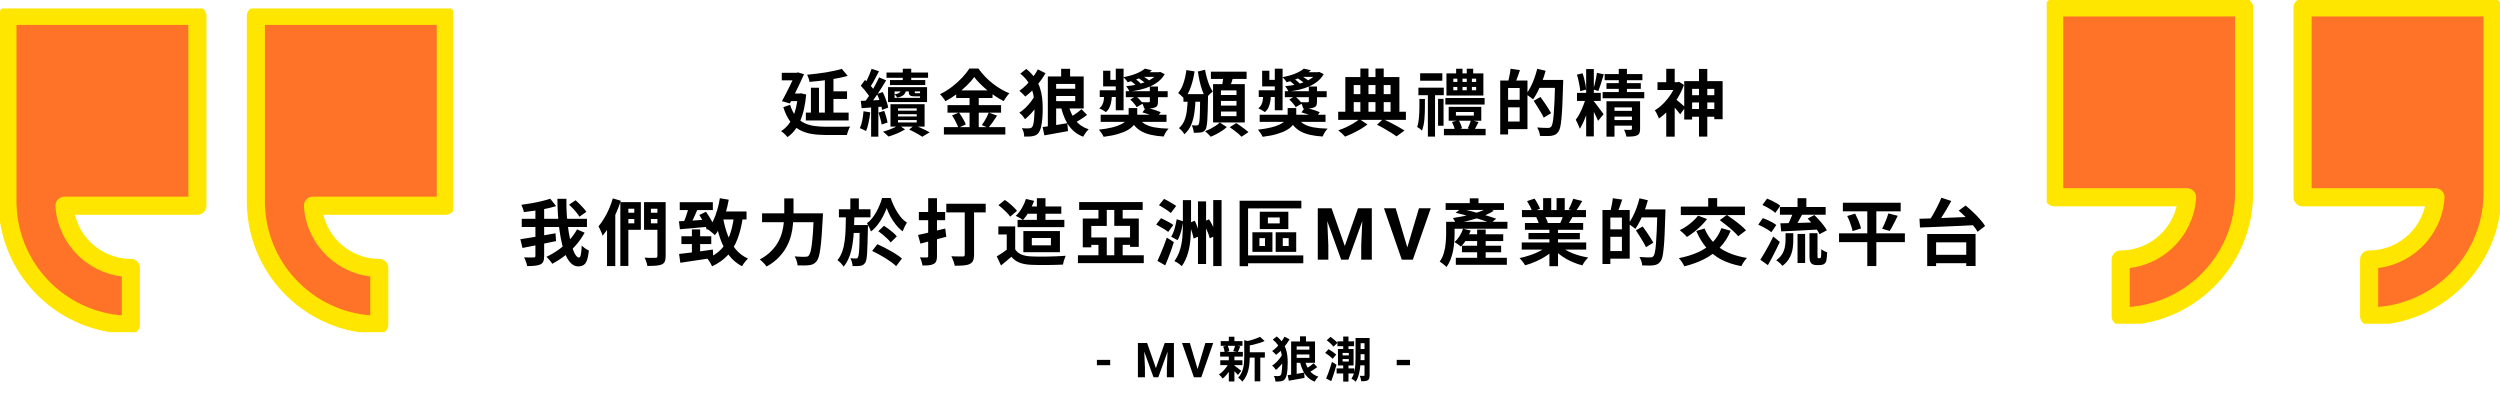 <svg width="888" height="144" viewBox="0 0 888 144" fill="none" xmlns="http://www.w3.org/2000/svg">
<path d="M286.238 39.994H301.436V42.792H286.238V39.994ZM294.248 32.446H300.871V35.142H294.248V32.446ZM292.99 27.619H296.045V41.38H292.99V27.619ZM288.035 31.162H290.91V41.637H288.035V31.162ZM299.023 24.462L301.102 26.952C300.144 27.226 299.108 27.474 297.996 27.697C296.883 27.919 295.737 28.124 294.556 28.313C293.375 28.484 292.185 28.629 290.987 28.749C289.806 28.869 288.651 28.98 287.521 29.083C287.487 28.706 287.384 28.278 287.213 27.799C287.042 27.303 286.871 26.884 286.7 26.541C287.795 26.439 288.899 26.319 290.012 26.182C291.141 26.045 292.245 25.891 293.323 25.72C294.419 25.531 295.446 25.334 296.404 25.129C297.38 24.924 298.253 24.701 299.023 24.462ZM277.689 25.848H283.234V28.544H277.689V25.848ZM282.592 25.848H282.977L283.465 25.72L285.596 26.361C285.151 27.371 284.646 28.475 284.081 29.673C283.516 30.871 282.934 32.078 282.335 33.293C281.736 34.491 281.146 35.638 280.564 36.733L277.74 35.938C278.185 35.133 278.638 34.286 279.101 33.396C279.563 32.489 280.016 31.59 280.461 30.7C280.906 29.81 281.308 28.972 281.668 28.184C282.027 27.397 282.335 26.721 282.592 26.156V25.848ZM280.436 33.216H284.595V35.912H280.359L280.436 33.216ZM283.439 33.216H284.03L284.543 33.139L286.366 33.576C286.007 37.478 285.262 40.67 284.132 43.152C283.02 45.616 281.548 47.465 279.717 48.697C279.563 48.474 279.34 48.226 279.049 47.953C278.775 47.679 278.493 47.413 278.202 47.157C277.911 46.9 277.646 46.712 277.406 46.592C279.152 45.514 280.521 43.93 281.514 41.842C282.524 39.737 283.165 37.041 283.439 33.755V33.216ZM280.641 37.221C281.154 38.898 281.83 40.251 282.669 41.278C283.508 42.304 284.475 43.092 285.57 43.639C286.683 44.187 287.906 44.555 289.241 44.743C290.576 44.932 292.006 45.026 293.529 45.026C293.82 45.026 294.239 45.026 294.787 45.026C295.352 45.026 295.968 45.026 296.635 45.026C297.303 45.026 297.97 45.026 298.638 45.026C299.322 45.009 299.956 45 300.538 45C301.137 44.983 301.624 44.966 302.001 44.949C301.83 45.171 301.667 45.462 301.513 45.822C301.359 46.181 301.222 46.549 301.102 46.926C300.983 47.319 300.888 47.662 300.82 47.953H299.459H293.426C291.561 47.953 289.849 47.824 288.292 47.567C286.734 47.311 285.313 46.84 284.03 46.155C282.763 45.454 281.642 44.452 280.667 43.152C279.708 41.851 278.895 40.157 278.228 38.068L280.641 37.221ZM318.971 40.559V41.38H325.62V40.559H318.971ZM318.971 42.638V43.511H325.62V42.638H318.971ZM318.971 38.505V39.301H325.62V38.505H318.971ZM316.301 37.016H328.419V44.974H316.301V37.016ZM322.925 46.001L324.876 44.435C325.492 44.709 326.125 45 326.775 45.308C327.443 45.599 328.076 45.89 328.675 46.181C329.274 46.472 329.788 46.746 330.216 47.003L327.597 48.569C327.255 48.329 326.827 48.064 326.313 47.773C325.8 47.482 325.244 47.174 324.645 46.849C324.063 46.541 323.489 46.258 322.925 46.001ZM320.665 24.41H323.669V29.468H320.665V24.41ZM314.889 25.771H329.651V27.645H314.889V25.771ZM316.121 28.441H328.65V30.212H316.121V28.441ZM317.764 32.472V34.757H326.801V32.472H317.764ZM315.428 30.957H329.291V36.246H315.428V30.957ZM320.023 31.881H321.846C321.744 32.634 321.47 33.233 321.025 33.678C320.58 34.106 319.801 34.44 318.688 34.679C318.603 34.491 318.466 34.286 318.278 34.063C318.089 33.841 317.91 33.661 317.739 33.524C318.56 33.387 319.125 33.199 319.433 32.959C319.758 32.703 319.955 32.343 320.023 31.881ZM322.796 31.522H324.927V32.574C324.927 32.814 324.953 32.968 325.004 33.036C325.055 33.088 325.175 33.114 325.363 33.114C325.432 33.114 325.543 33.114 325.697 33.114C325.851 33.114 326.014 33.114 326.185 33.114C326.356 33.114 326.467 33.114 326.519 33.114C326.673 33.114 326.784 33.105 326.852 33.088C326.921 33.071 326.964 33.036 326.981 32.985C327.186 33.071 327.443 33.148 327.751 33.216C328.059 33.267 328.333 33.31 328.573 33.344C328.521 33.67 328.359 33.901 328.085 34.038C327.828 34.157 327.417 34.217 326.852 34.217C326.75 34.217 326.621 34.217 326.467 34.217C326.313 34.217 326.134 34.217 325.928 34.217C325.74 34.217 325.569 34.217 325.415 34.217C325.261 34.217 325.132 34.217 325.03 34.217C324.431 34.217 323.969 34.175 323.643 34.089C323.318 33.986 323.096 33.815 322.976 33.576C322.856 33.336 322.796 32.994 322.796 32.549V31.522ZM319.228 44.435L321.487 45.976C320.973 46.284 320.374 46.6 319.69 46.926C319.005 47.268 318.303 47.567 317.585 47.824C316.883 48.098 316.215 48.321 315.582 48.492C315.36 48.252 315.06 47.961 314.683 47.619C314.307 47.276 313.965 46.994 313.657 46.772C314.307 46.6 314.983 46.386 315.685 46.13C316.386 45.873 317.045 45.599 317.662 45.308C318.295 45 318.817 44.709 319.228 44.435ZM309.6 24.436L312.219 25.309C311.877 25.959 311.517 26.644 311.141 27.363C310.781 28.064 310.422 28.732 310.062 29.365C309.703 29.998 309.352 30.555 309.01 31.034L306.982 30.264C307.29 29.733 307.606 29.134 307.931 28.467C308.257 27.799 308.565 27.106 308.856 26.387C309.164 25.668 309.412 25.018 309.6 24.436ZM312.27 27.491L314.76 28.544C314.196 29.502 313.571 30.52 312.886 31.599C312.202 32.66 311.517 33.678 310.832 34.654C310.148 35.629 309.497 36.485 308.881 37.221L307.11 36.297C307.555 35.715 308.017 35.065 308.496 34.346C308.975 33.61 309.438 32.848 309.883 32.061C310.345 31.256 310.773 30.461 311.166 29.673C311.577 28.886 311.945 28.159 312.27 27.491ZM305.749 30.444L307.264 28.39C307.692 28.783 308.128 29.22 308.573 29.699C309.035 30.178 309.455 30.657 309.831 31.137C310.225 31.599 310.524 32.035 310.73 32.446L309.061 34.808C308.89 34.38 308.616 33.918 308.24 33.422C307.88 32.908 307.478 32.395 307.033 31.881C306.605 31.351 306.177 30.871 305.749 30.444ZM311.5 33.396L313.528 32.703C313.836 33.285 314.119 33.909 314.375 34.577C314.649 35.244 314.88 35.895 315.069 36.528C315.274 37.161 315.411 37.726 315.479 38.222L313.297 39.044C313.246 38.548 313.126 37.983 312.938 37.349C312.767 36.699 312.553 36.032 312.296 35.347C312.056 34.645 311.791 33.995 311.5 33.396ZM305.749 35.835C306.827 35.801 308.094 35.749 309.549 35.681C311.004 35.595 312.493 35.51 314.016 35.424V37.837C312.612 37.94 311.218 38.043 309.831 38.145C308.462 38.248 307.204 38.342 306.057 38.428L305.749 35.835ZM312.065 39.994L314.067 39.378C314.324 40.028 314.564 40.747 314.786 41.534C315.009 42.304 315.171 42.963 315.274 43.511L313.169 44.23C313.083 43.648 312.929 42.963 312.707 42.176C312.501 41.389 312.287 40.661 312.065 39.994ZM306.725 39.506L309.112 39.917C308.975 41.149 308.779 42.356 308.522 43.537C308.282 44.718 307.983 45.719 307.623 46.541C307.452 46.438 307.23 46.327 306.956 46.207C306.682 46.07 306.408 45.941 306.134 45.822C305.86 45.685 305.621 45.582 305.415 45.514C305.792 44.743 306.083 43.819 306.288 42.741C306.494 41.663 306.639 40.584 306.725 39.506ZM309.42 37.067H311.988V48.543H309.42V37.067ZM346.056 27.363C345.354 28.338 344.464 29.348 343.386 30.392C342.325 31.436 341.144 32.437 339.843 33.396C338.559 34.354 337.216 35.21 335.812 35.963C335.675 35.706 335.496 35.424 335.273 35.116C335.068 34.808 334.837 34.508 334.58 34.217C334.34 33.926 334.109 33.67 333.887 33.447C335.359 32.745 336.771 31.881 338.123 30.854C339.475 29.81 340.682 28.723 341.743 27.594C342.821 26.464 343.677 25.377 344.31 24.333H347.519C348.221 25.309 348.991 26.242 349.83 27.132C350.669 28.022 351.567 28.843 352.526 29.596C353.484 30.349 354.468 31.025 355.478 31.624C356.488 32.224 357.506 32.728 358.533 33.139C358.139 33.533 357.771 33.978 357.429 34.474C357.087 34.971 356.77 35.45 356.479 35.912C355.504 35.398 354.511 34.808 353.501 34.14C352.508 33.473 351.55 32.763 350.626 32.01C349.702 31.239 348.846 30.461 348.058 29.673C347.271 28.886 346.604 28.116 346.056 27.363ZM339.638 32.112H352.551V34.808H339.638V32.112ZM336.557 37.349H355.581V40.02H336.557V37.349ZM335.273 45.154H357.095V47.798H335.273V45.154ZM344.387 33.191H347.648V46.489H344.387V33.191ZM338.174 40.995L340.639 39.968C340.964 40.396 341.281 40.867 341.589 41.38C341.914 41.894 342.205 42.399 342.462 42.895C342.718 43.391 342.907 43.836 343.027 44.23L340.382 45.411C340.28 45.017 340.108 44.564 339.869 44.05C339.629 43.52 339.364 42.989 339.073 42.459C338.782 41.928 338.482 41.44 338.174 40.995ZM351.216 39.994L354.169 41.072C353.655 41.859 353.125 42.647 352.577 43.434C352.029 44.204 351.524 44.863 351.062 45.411L348.752 44.435C349.043 44.025 349.342 43.571 349.65 43.075C349.958 42.561 350.249 42.039 350.523 41.509C350.797 40.961 351.028 40.456 351.216 39.994ZM372.191 27.157H375.144V45.616L372.191 46.207V27.157ZM373.809 27.157H384.925V38.531H373.809V35.912H381.921V29.802H373.809V27.157ZM374.065 31.522H383.154V34.089H374.065V31.522ZM362.41 26.156L364.541 24.487C365.824 25.531 366.851 26.61 367.621 27.722C368.409 28.817 368.991 29.956 369.367 31.137C369.761 32.318 370.026 33.524 370.163 34.757C370.3 35.972 370.368 37.204 370.368 38.453C370.368 39.669 370.326 40.841 370.24 41.971C370.154 43.1 370.009 44.119 369.804 45.026C369.598 45.933 369.29 46.66 368.879 47.208C368.469 47.756 367.912 48.107 367.211 48.261C366.714 48.398 366.175 48.474 365.593 48.492C365.028 48.526 364.429 48.534 363.796 48.517C363.796 48.021 363.728 47.508 363.591 46.977C363.454 46.464 363.248 45.984 362.975 45.539C363.625 45.591 364.19 45.616 364.669 45.616C365.148 45.599 365.533 45.582 365.824 45.565C366.184 45.514 366.458 45.351 366.646 45.077C366.851 44.837 367.005 44.392 367.108 43.742C367.228 43.092 367.313 42.304 367.365 41.38C367.433 40.456 367.467 39.463 367.467 38.402C367.467 37.204 367.399 36.057 367.262 34.962C367.142 33.867 366.903 32.814 366.543 31.804C366.201 30.794 365.696 29.827 365.028 28.903C364.378 27.962 363.505 27.046 362.41 26.156ZM367.647 33.781L369.932 35.142C369.504 35.98 368.965 36.845 368.315 37.735C367.681 38.625 366.997 39.472 366.261 40.276C365.542 41.064 364.823 41.748 364.104 42.33C363.865 41.954 363.556 41.543 363.18 41.098C362.803 40.653 362.427 40.302 362.05 40.045C362.752 39.6 363.462 39.035 364.181 38.351C364.9 37.666 365.559 36.93 366.158 36.143C366.774 35.339 367.27 34.551 367.647 33.781ZM368.648 24.641L371.37 26.002C370.463 27.577 369.376 29.1 368.109 30.572C366.86 32.027 365.55 33.267 364.181 34.294C364.027 34.089 363.822 33.867 363.565 33.627C363.325 33.37 363.069 33.122 362.795 32.882C362.538 32.626 362.298 32.42 362.076 32.266C362.949 31.65 363.796 30.931 364.618 30.11C365.439 29.271 366.192 28.381 366.877 27.44C367.579 26.481 368.169 25.549 368.648 24.641ZM376.915 24.436H380.098V28.646H376.915V24.436ZM370.343 45.129C371.096 45.026 371.952 44.906 372.91 44.769C373.868 44.615 374.878 44.452 375.939 44.281C377.001 44.11 378.062 43.93 379.123 43.742L379.354 46.566C377.916 46.84 376.461 47.105 374.99 47.362C373.518 47.636 372.174 47.876 370.959 48.081L370.343 45.129ZM379.611 37.606C380.124 39.592 380.946 41.32 382.075 42.792C383.205 44.247 384.745 45.291 386.696 45.924C386.474 46.147 386.234 46.404 385.978 46.694C385.738 47.003 385.507 47.319 385.284 47.644C385.062 47.987 384.882 48.295 384.745 48.569C383.273 48.004 382.033 47.225 381.023 46.232C380.013 45.24 379.174 44.059 378.507 42.69C377.839 41.32 377.3 39.788 376.889 38.094L379.611 37.606ZM384.155 38.787L386.106 40.815C385.438 41.346 384.685 41.877 383.847 42.407C383.025 42.921 382.281 43.349 381.613 43.691L379.919 41.765C380.347 41.526 380.817 41.243 381.331 40.918C381.861 40.576 382.375 40.216 382.871 39.84C383.385 39.463 383.813 39.112 384.155 38.787ZM390.958 40.764H414.346V43.28H390.958V40.764ZM404.385 41.637C404.882 42.612 405.592 43.391 406.516 43.973C407.44 44.538 408.604 44.957 410.008 45.231C411.428 45.488 413.123 45.642 415.091 45.693C414.868 45.899 414.637 46.164 414.398 46.489C414.175 46.831 413.97 47.174 413.782 47.516C413.593 47.876 413.439 48.201 413.319 48.492C411.642 48.389 410.17 48.192 408.904 47.901C407.637 47.627 406.533 47.234 405.592 46.72C404.65 46.224 403.838 45.591 403.153 44.82C402.485 44.05 401.895 43.135 401.381 42.073L404.385 41.637ZM405.797 39.917L407.055 38.197C407.603 38.317 408.202 38.471 408.852 38.659C409.503 38.847 410.136 39.044 410.752 39.249C411.368 39.455 411.882 39.652 412.293 39.84L410.958 41.765C410.581 41.577 410.093 41.372 409.494 41.149C408.895 40.91 408.27 40.687 407.62 40.482C406.97 40.259 406.362 40.071 405.797 39.917ZM399.892 32.395H414.757V34.526H399.892V32.395ZM408.416 30.726H411.317V36.04C411.317 36.673 411.24 37.153 411.086 37.478C410.932 37.803 410.624 38.043 410.162 38.197C409.717 38.368 409.178 38.471 408.544 38.505C407.928 38.522 407.209 38.531 406.388 38.531C406.319 38.171 406.208 37.794 406.054 37.401C405.9 36.99 405.737 36.622 405.566 36.297C406.063 36.314 406.55 36.323 407.03 36.323C407.526 36.323 407.843 36.323 407.979 36.323C408.151 36.323 408.262 36.297 408.313 36.246C408.382 36.194 408.416 36.1 408.416 35.963V30.726ZM390.624 32.061H397.813V34.449H390.624V32.061ZM396.324 24.385H399.097V39.172H396.324V24.385ZM391.831 25.129H394.398V28.364H397.916V30.7H391.831V25.129ZM401.458 35.347L403.487 34.166C403.949 34.543 404.411 34.971 404.873 35.45C405.335 35.929 405.686 36.374 405.926 36.785L403.743 38.068C403.538 37.675 403.213 37.221 402.768 36.708C402.34 36.194 401.903 35.741 401.458 35.347ZM400.842 28.184L402.511 27.568C403.042 27.876 403.589 28.261 404.154 28.723C404.719 29.186 405.155 29.605 405.463 29.981L403.718 30.649C403.444 30.272 403.025 29.853 402.46 29.391C401.912 28.929 401.373 28.527 400.842 28.184ZM403.461 27.26L404.924 26.49C405.352 26.695 405.797 26.943 406.259 27.234C406.721 27.508 407.158 27.799 407.569 28.107C407.979 28.398 408.313 28.681 408.57 28.954L407.03 29.75C406.79 29.494 406.473 29.22 406.08 28.929C405.686 28.621 405.258 28.321 404.796 28.03C404.351 27.722 403.906 27.465 403.461 27.26ZM411.112 25.643H411.625L412.113 25.54L413.705 26.336C413.14 27.311 412.429 28.15 411.574 28.852C410.718 29.553 409.742 30.152 408.647 30.649C407.552 31.128 406.371 31.522 405.104 31.83C403.838 32.121 402.528 32.352 401.176 32.523C401.073 32.232 400.902 31.898 400.663 31.522C400.44 31.145 400.226 30.837 400.021 30.598C401.236 30.495 402.408 30.332 403.538 30.11C404.685 29.87 405.746 29.562 406.721 29.186C407.714 28.809 408.587 28.355 409.34 27.825C410.093 27.294 410.684 26.669 411.112 25.951V25.643ZM406.644 24.385L409.16 24.949C408.133 25.908 406.91 26.729 405.489 27.414C404.086 28.099 402.434 28.698 400.534 29.211C400.38 28.937 400.149 28.621 399.841 28.261C399.55 27.902 399.285 27.628 399.045 27.44C400.825 27.08 402.348 26.644 403.615 26.13C404.899 25.6 405.908 25.018 406.644 24.385ZM406.054 25.643H411.907V27.311H403.769L406.054 25.643ZM392.165 33.293H394.886V34.602C394.886 34.996 394.826 35.51 394.706 36.143C394.604 36.776 394.407 37.427 394.116 38.094C393.825 38.762 393.389 39.335 392.807 39.814C392.635 39.677 392.404 39.523 392.113 39.352C391.84 39.181 391.557 39.018 391.266 38.864C390.975 38.71 390.71 38.59 390.47 38.505C390.967 38.111 391.335 37.666 391.574 37.17C391.814 36.656 391.968 36.16 392.036 35.681C392.122 35.184 392.165 34.791 392.165 34.5V33.293ZM400.894 38.377H403.949V40.713C403.949 41.329 403.855 41.954 403.666 42.587C403.495 43.22 403.17 43.845 402.691 44.461C402.212 45.06 401.527 45.625 400.637 46.155C399.747 46.686 398.6 47.157 397.197 47.567C395.793 47.995 394.065 48.338 392.011 48.594C391.84 48.218 391.591 47.781 391.266 47.285C390.941 46.806 390.633 46.395 390.342 46.053C392.173 45.847 393.714 45.591 394.963 45.282C396.213 44.974 397.222 44.632 397.993 44.256C398.78 43.879 399.379 43.494 399.79 43.1C400.218 42.69 400.509 42.279 400.663 41.868C400.817 41.44 400.894 41.029 400.894 40.636V38.377ZM420.354 33.447H427.619V36.143H420.354V33.447ZM421.406 24.898L424.308 25.36C424.034 27.294 423.597 29.117 422.998 30.829C422.399 32.54 421.629 33.969 420.688 35.116C420.551 34.928 420.345 34.705 420.071 34.449C419.798 34.175 419.515 33.909 419.224 33.653C418.95 33.396 418.702 33.191 418.48 33.036C419.284 32.095 419.917 30.914 420.38 29.494C420.859 28.056 421.201 26.524 421.406 24.898ZM428.03 24.77C428.201 25.711 428.415 26.669 428.672 27.645C428.946 28.604 429.254 29.502 429.596 30.341C429.956 31.179 430.349 31.907 430.777 32.523C430.52 32.694 430.238 32.925 429.93 33.216C429.622 33.507 429.331 33.807 429.057 34.115C428.8 34.423 428.578 34.722 428.39 35.013C427.91 34.243 427.482 33.336 427.106 32.292C426.729 31.248 426.404 30.135 426.13 28.954C425.874 27.773 425.66 26.593 425.488 25.412L428.03 24.77ZM426.31 33.447H429.083C429.083 33.447 429.083 33.524 429.083 33.678C429.083 33.815 429.083 33.978 429.083 34.166C429.083 34.337 429.083 34.483 429.083 34.602C429.048 36.519 429.014 38.154 428.98 39.506C428.946 40.858 428.894 41.971 428.826 42.844C428.758 43.717 428.672 44.401 428.569 44.897C428.484 45.394 428.364 45.762 428.21 46.001C427.987 46.327 427.748 46.566 427.491 46.72C427.234 46.874 426.935 46.986 426.592 47.054C426.284 47.105 425.908 47.131 425.463 47.131C425.018 47.148 424.539 47.157 424.025 47.157C424.008 46.746 423.931 46.292 423.794 45.796C423.674 45.282 423.512 44.846 423.306 44.487C423.683 44.521 424.025 44.547 424.333 44.564C424.641 44.564 424.881 44.564 425.052 44.564C425.223 44.564 425.36 44.538 425.463 44.487C425.565 44.435 425.668 44.333 425.771 44.179C425.891 43.99 425.985 43.562 426.053 42.895C426.122 42.21 426.173 41.158 426.207 39.737C426.242 38.299 426.276 36.383 426.31 33.986V33.447ZM421.894 35.065H424.667C424.616 36.742 424.479 38.368 424.256 39.943C424.051 41.517 423.674 42.963 423.127 44.281C422.579 45.599 421.766 46.737 420.688 47.696C420.499 47.336 420.217 46.943 419.84 46.515C419.464 46.087 419.104 45.753 418.762 45.514C419.652 44.743 420.311 43.811 420.739 42.715C421.167 41.62 421.449 40.422 421.586 39.121C421.74 37.803 421.843 36.451 421.894 35.065ZM430.11 25.463H442.792V28.03H430.11V25.463ZM433.678 35.861V37.504H439.198V35.861H433.678ZM433.678 39.609V41.252H439.198V39.609H433.678ZM433.678 32.112V33.755H439.198V32.112H433.678ZM430.88 29.879H442.15V43.511H430.88V29.879ZM434.577 26.875L438.068 27.286C437.829 28.09 437.58 28.877 437.324 29.648C437.067 30.418 436.836 31.077 436.631 31.624L433.935 31.111C434.038 30.7 434.123 30.247 434.192 29.75C434.277 29.254 434.354 28.758 434.423 28.261C434.491 27.765 434.543 27.303 434.577 26.875ZM433.267 43.511L435.758 45.129C435.296 45.574 434.739 46.01 434.089 46.438C433.456 46.866 432.788 47.259 432.086 47.619C431.385 47.995 430.709 48.312 430.058 48.569C429.836 48.295 429.519 47.961 429.108 47.567C428.715 47.191 428.355 46.866 428.03 46.592C428.663 46.369 429.314 46.087 429.981 45.745C430.649 45.385 431.273 45.017 431.855 44.641C432.437 44.247 432.908 43.87 433.267 43.511ZM436.81 45.18L439.121 43.717C439.583 44.025 440.088 44.367 440.636 44.743C441.183 45.12 441.705 45.505 442.202 45.899C442.715 46.275 443.134 46.617 443.46 46.926L440.995 48.569C440.721 48.261 440.345 47.901 439.865 47.49C439.386 47.097 438.873 46.694 438.325 46.284C437.794 45.873 437.29 45.505 436.81 45.18ZM447.439 40.764H470.827V43.28H447.439V40.764ZM460.866 41.637C461.362 42.612 462.073 43.391 462.997 43.973C463.921 44.538 465.085 44.957 466.488 45.231C467.909 45.488 469.603 45.642 471.572 45.693C471.349 45.899 471.118 46.164 470.878 46.489C470.656 46.831 470.451 47.174 470.262 47.516C470.074 47.876 469.92 48.201 469.8 48.492C468.123 48.389 466.651 48.192 465.384 47.901C464.118 47.627 463.014 47.234 462.073 46.72C461.131 46.224 460.318 45.591 459.634 44.82C458.966 44.05 458.376 43.135 457.862 42.073L460.866 41.637ZM462.278 39.917L463.536 38.197C464.084 38.317 464.683 38.471 465.333 38.659C465.983 38.847 466.617 39.044 467.233 39.249C467.849 39.455 468.363 39.652 468.773 39.84L467.438 41.765C467.062 41.577 466.574 41.372 465.975 41.149C465.376 40.91 464.751 40.687 464.101 40.482C463.45 40.259 462.843 40.071 462.278 39.917ZM456.373 32.395H471.238V34.526H456.373V32.395ZM464.897 30.726H467.798V36.04C467.798 36.673 467.721 37.153 467.567 37.478C467.413 37.803 467.105 38.043 466.642 38.197C466.197 38.368 465.658 38.471 465.025 38.505C464.409 38.522 463.69 38.531 462.868 38.531C462.8 38.171 462.689 37.794 462.535 37.401C462.381 36.99 462.218 36.622 462.047 36.297C462.543 36.314 463.031 36.323 463.51 36.323C464.007 36.323 464.323 36.323 464.46 36.323C464.631 36.323 464.743 36.297 464.794 36.246C464.862 36.194 464.897 36.1 464.897 35.963V30.726ZM447.105 32.061H454.294V34.449H447.105V32.061ZM452.805 24.385H455.577V39.172H452.805V24.385ZM448.312 25.129H450.879V28.364H454.396V30.7H448.312V25.129ZM457.939 35.347L459.967 34.166C460.43 34.543 460.892 34.971 461.354 35.45C461.816 35.929 462.167 36.374 462.406 36.785L460.224 38.068C460.019 37.675 459.694 37.221 459.249 36.708C458.821 36.194 458.384 35.741 457.939 35.347ZM457.323 28.184L458.992 27.568C459.522 27.876 460.07 28.261 460.635 28.723C461.2 29.186 461.636 29.605 461.944 29.981L460.198 30.649C459.925 30.272 459.505 29.853 458.94 29.391C458.393 28.929 457.854 28.527 457.323 28.184ZM459.942 27.26L461.405 26.49C461.833 26.695 462.278 26.943 462.74 27.234C463.202 27.508 463.639 27.799 464.049 28.107C464.46 28.398 464.794 28.681 465.051 28.954L463.51 29.75C463.271 29.494 462.954 29.22 462.56 28.929C462.167 28.621 461.739 28.321 461.277 28.03C460.832 27.722 460.387 27.465 459.942 27.26ZM467.592 25.643H468.106L468.594 25.54L470.185 26.336C469.62 27.311 468.91 28.15 468.054 28.852C467.199 29.553 466.223 30.152 465.128 30.649C464.032 31.128 462.851 31.522 461.585 31.83C460.318 32.121 459.009 32.352 457.657 32.523C457.554 32.232 457.383 31.898 457.143 31.522C456.921 31.145 456.707 30.837 456.502 30.598C457.717 30.495 458.889 30.332 460.019 30.11C461.165 29.87 462.227 29.562 463.202 29.186C464.195 28.809 465.068 28.355 465.821 27.825C466.574 27.294 467.164 26.669 467.592 25.951V25.643ZM463.125 24.385L465.641 24.949C464.614 25.908 463.39 26.729 461.97 27.414C460.566 28.099 458.915 28.698 457.015 29.211C456.861 28.937 456.63 28.621 456.322 28.261C456.031 27.902 455.766 27.628 455.526 27.44C457.306 27.08 458.829 26.644 460.096 26.13C461.379 25.6 462.389 25.018 463.125 24.385ZM462.535 25.643H468.388V27.311H460.25L462.535 25.643ZM448.646 33.293H451.367V34.602C451.367 34.996 451.307 35.51 451.187 36.143C451.085 36.776 450.888 37.427 450.597 38.094C450.306 38.762 449.869 39.335 449.287 39.814C449.116 39.677 448.885 39.523 448.594 39.352C448.32 39.181 448.038 39.018 447.747 38.864C447.456 38.71 447.191 38.59 446.951 38.505C447.448 38.111 447.815 37.666 448.055 37.17C448.295 36.656 448.449 36.16 448.517 35.681C448.603 35.184 448.646 34.791 448.646 34.5V33.293ZM457.374 38.377H460.43V40.713C460.43 41.329 460.335 41.954 460.147 42.587C459.976 43.22 459.651 43.845 459.172 44.461C458.692 45.06 458.008 45.625 457.118 46.155C456.228 46.686 455.081 47.157 453.678 47.567C452.274 47.995 450.545 48.338 448.492 48.594C448.32 48.218 448.072 47.781 447.747 47.285C447.422 46.806 447.114 46.395 446.823 46.053C448.654 45.847 450.195 45.591 451.444 45.282C452.693 44.974 453.703 44.632 454.473 44.256C455.261 43.879 455.86 43.494 456.27 43.1C456.698 42.69 456.989 42.279 457.143 41.868C457.297 41.44 457.374 41.029 457.374 40.636V38.377ZM489.106 44.307L491.289 42.279C492.196 42.707 493.12 43.16 494.061 43.639C495.003 44.119 495.893 44.598 496.731 45.077C497.587 45.556 498.306 45.984 498.888 46.361L496.038 48.44C495.525 48.047 494.883 47.61 494.113 47.131C493.36 46.652 492.547 46.164 491.674 45.668C490.818 45.171 489.962 44.718 489.106 44.307ZM475.32 39.686H499.376V42.587H475.32V39.686ZM479.376 33.447H495.191V36.271H479.376V33.447ZM483.202 24.333H486.077V40.969H483.202V24.333ZM488.567 24.333H491.494V40.995H488.567V24.333ZM477.862 27.363H497.065V40.764H493.933V30.212H480.84V40.764H477.862V27.363ZM482.893 42.304L485.718 44.204C485.05 44.735 484.263 45.274 483.356 45.822C482.466 46.352 481.533 46.849 480.557 47.311C479.582 47.79 478.649 48.192 477.759 48.517C477.485 48.192 477.108 47.807 476.629 47.362C476.167 46.934 475.739 46.575 475.346 46.284C476.27 45.993 477.211 45.625 478.17 45.18C479.128 44.718 480.018 44.239 480.84 43.742C481.678 43.229 482.363 42.749 482.893 42.304ZM515.729 43.331L518.117 42.69C518.408 43.135 518.656 43.622 518.861 44.153C519.067 44.684 519.212 45.154 519.298 45.565L516.782 46.309C516.731 45.899 516.602 45.411 516.397 44.846C516.191 44.281 515.969 43.776 515.729 43.331ZM522.507 42.638L525.177 43.357C524.903 43.905 524.629 44.435 524.355 44.949C524.099 45.462 523.859 45.899 523.637 46.258L521.352 45.591C521.557 45.18 521.771 44.692 521.994 44.127C522.216 43.562 522.387 43.066 522.507 42.638ZM517.141 39.788V41.072H523.508V39.788H517.141ZM514.574 37.966H526.153V42.895H514.574V37.966ZM516.217 30.88V32.061H524.33V30.88H516.217ZM516.217 27.953V29.108H524.33V27.953H516.217ZM513.778 26.079H526.897V33.935H513.778V26.079ZM513.393 34.808H527.334V37.118H513.393V34.808ZM512.88 45.77H527.693V48.055H512.88V45.77ZM517.218 24.41H519.478V27.465H517.218V24.41ZM520.992 24.41H523.277V27.465H520.992V24.41ZM517.655 26.952H519.478V33.576H517.655V26.952ZM520.992 26.952H522.815V33.576H520.992V26.952ZM503.817 31.137H512.828V33.807H503.817V31.137ZM504.433 26.028H512.315V28.672H504.433V26.028ZM510.8 35.116H512.751V44.666H510.8V35.116ZM507.18 32.472H509.722V48.517H507.18V32.472ZM504.176 35.142H506.128V38.222C506.128 39.54 506.068 40.927 505.948 42.382C505.828 43.819 505.546 45.154 505.101 46.386C504.895 46.181 504.621 45.95 504.279 45.693C503.937 45.437 503.637 45.24 503.381 45.103C503.723 44.059 503.937 42.921 504.022 41.688C504.125 40.456 504.176 39.284 504.176 38.171V35.142ZM534.676 28.595H542.558V45.873H534.676V43.177H539.785V31.265H534.676V28.595ZM532.879 28.595H535.677V47.773H532.879V28.595ZM534.573 35.45H541.12V38.12H534.573V35.45ZM536.55 24.41L539.888 24.898C539.614 25.771 539.314 26.635 538.989 27.491C538.681 28.347 538.399 29.074 538.142 29.673L535.677 29.108C535.797 28.663 535.908 28.167 536.011 27.619C536.131 27.072 536.242 26.515 536.345 25.951C536.448 25.386 536.516 24.872 536.55 24.41ZM545.947 28.39H553.469V31.214H545.947V28.39ZM552.39 28.39H555.24C555.24 28.39 555.24 28.484 555.24 28.672C555.24 28.843 555.24 29.04 555.24 29.262C555.24 29.485 555.232 29.656 555.215 29.776C555.146 32.669 555.06 35.124 554.958 37.144C554.872 39.147 554.761 40.807 554.624 42.125C554.504 43.425 554.359 44.444 554.188 45.18C554.016 45.916 553.794 46.455 553.52 46.797C553.178 47.294 552.81 47.636 552.416 47.824C552.023 48.012 551.569 48.149 551.055 48.235C550.559 48.303 549.943 48.329 549.207 48.312C548.488 48.312 547.752 48.303 546.999 48.286C546.982 47.858 546.879 47.353 546.691 46.772C546.503 46.207 546.272 45.71 545.998 45.282C546.819 45.351 547.581 45.394 548.283 45.411C549.002 45.428 549.524 45.437 549.849 45.437C550.106 45.437 550.311 45.411 550.465 45.359C550.636 45.291 550.799 45.171 550.953 45C551.175 44.778 551.355 44.324 551.492 43.639C551.646 42.938 551.774 41.954 551.877 40.687C551.98 39.42 552.074 37.82 552.159 35.886C552.245 33.952 552.322 31.65 552.39 28.98V28.39ZM546.024 24.436L549.002 25.129C548.676 26.379 548.274 27.628 547.795 28.877C547.333 30.127 546.819 31.308 546.255 32.42C545.707 33.516 545.142 34.474 544.56 35.296C544.389 35.124 544.141 34.928 543.816 34.705C543.508 34.466 543.191 34.234 542.866 34.012C542.558 33.789 542.284 33.618 542.044 33.499C542.609 32.763 543.14 31.915 543.636 30.957C544.149 29.981 544.603 28.937 544.997 27.825C545.407 26.695 545.75 25.566 546.024 24.436ZM544.766 35.809L547.179 34.449C547.607 35.03 548.06 35.672 548.54 36.374C549.019 37.076 549.472 37.76 549.9 38.428C550.328 39.095 550.679 39.686 550.953 40.199L548.334 41.791C548.095 41.26 547.769 40.653 547.359 39.968C546.965 39.284 546.537 38.582 546.075 37.863C545.63 37.127 545.193 36.442 544.766 35.809ZM563.404 24.539H566.126V48.44H563.404V24.539ZM560.144 32.985H568.59V35.861H560.144V32.985ZM563.379 34.5L565.099 35.347C564.893 36.203 564.645 37.11 564.354 38.068C564.08 39.01 563.772 39.951 563.43 40.892C563.088 41.834 562.72 42.724 562.326 43.562C561.949 44.401 561.556 45.129 561.145 45.745C561.042 45.419 560.905 45.069 560.734 44.692C560.58 44.298 560.409 43.913 560.221 43.537C560.05 43.143 559.878 42.809 559.707 42.535C560.221 41.902 560.709 41.123 561.171 40.199C561.65 39.258 562.078 38.291 562.454 37.298C562.848 36.288 563.156 35.356 563.379 34.5ZM566.203 36.066C566.357 36.237 566.588 36.528 566.896 36.939C567.221 37.349 567.563 37.803 567.923 38.299C568.299 38.779 568.642 39.232 568.95 39.66C569.258 40.071 569.472 40.37 569.591 40.559L567.64 42.921C567.486 42.544 567.289 42.108 567.05 41.611C566.827 41.098 566.571 40.567 566.28 40.02C566.006 39.472 565.732 38.958 565.458 38.479C565.184 37.983 564.953 37.563 564.765 37.221L566.203 36.066ZM560.118 26.515L562.121 26.028C562.343 26.627 562.54 27.286 562.711 28.005C562.899 28.706 563.053 29.391 563.173 30.058C563.293 30.709 563.37 31.299 563.404 31.83L561.273 32.369C561.256 31.838 561.188 31.239 561.068 30.572C560.965 29.904 560.828 29.211 560.657 28.492C560.503 27.773 560.323 27.114 560.118 26.515ZM567.23 25.874L569.668 26.387C569.463 27.055 569.249 27.756 569.027 28.492C568.804 29.211 568.582 29.904 568.359 30.572C568.154 31.222 567.948 31.804 567.743 32.318L565.92 31.779C566.091 31.248 566.263 30.64 566.434 29.956C566.605 29.271 566.759 28.569 566.896 27.851C567.05 27.132 567.161 26.473 567.23 25.874ZM569.977 26.31H583.378V28.492H569.977V26.31ZM570.618 29.519H582.813V31.573H570.618V29.519ZM569.258 32.703H584.045V34.911H569.258V32.703ZM574.983 24.462H577.884V33.935H574.983V24.462ZM570.618 35.963H580.374V38.145H573.468V48.543H570.618V35.963ZM579.655 35.963H582.556V45.77C582.556 46.404 582.479 46.9 582.325 47.259C582.171 47.619 581.872 47.901 581.427 48.107C580.982 48.295 580.451 48.415 579.835 48.466C579.219 48.517 578.5 48.534 577.678 48.517C577.627 48.141 577.524 47.721 577.37 47.259C577.216 46.814 577.054 46.421 576.883 46.078C577.362 46.096 577.833 46.113 578.295 46.13C578.757 46.13 579.073 46.121 579.245 46.104C579.416 46.104 579.527 46.078 579.578 46.027C579.63 45.959 579.655 45.856 579.655 45.719V35.963ZM572.21 39.378H580.657V41.406H572.21V39.378ZM572.21 42.638H580.657V44.641H572.21V42.638ZM599.757 33.807H610.412V36.4H599.757V33.807ZM599.757 38.71H610.874V41.457H599.757V38.71ZM603.48 24.487H606.432V48.517H603.48V24.487ZM598.243 28.826H611.875V42.33H608.923V31.573H601.041V42.459H598.243V28.826ZM588.744 29.186H596.446V31.958H588.744V29.186ZM591.85 24.436H594.854V30.469H591.85V24.436ZM595.111 35.167C595.299 35.287 595.556 35.484 595.881 35.758C596.206 36.032 596.557 36.331 596.933 36.656C597.31 36.964 597.652 37.255 597.96 37.529C598.268 37.803 598.482 38 598.602 38.12L596.805 40.61C596.617 40.336 596.368 40.02 596.06 39.66C595.769 39.301 595.461 38.933 595.136 38.556C594.811 38.18 594.494 37.829 594.186 37.504C593.895 37.161 593.63 36.879 593.39 36.656L595.111 35.167ZM595.316 29.186H595.906L596.42 29.057L598.14 30.161C597.558 31.821 596.788 33.413 595.829 34.936C594.888 36.442 593.853 37.812 592.723 39.044C591.593 40.276 590.429 41.295 589.231 42.099C589.163 41.825 589.035 41.5 588.846 41.123C588.675 40.73 588.495 40.353 588.307 39.994C588.119 39.634 587.948 39.361 587.794 39.172C588.872 38.539 589.899 37.726 590.874 36.733C591.867 35.724 592.749 34.62 593.519 33.422C594.306 32.206 594.905 30.974 595.316 29.725V29.186ZM591.85 37.966L594.854 34.346V48.543H591.85V37.966ZM202.142 72.695L204.452 71.129C204.914 71.523 205.385 71.968 205.864 72.464C206.361 72.943 206.823 73.431 207.251 73.927C207.696 74.407 208.038 74.852 208.278 75.263L205.787 76.983C205.582 76.572 205.274 76.118 204.863 75.622C204.469 75.109 204.033 74.604 203.554 74.107C203.074 73.594 202.604 73.123 202.142 72.695ZM185.326 77.727H208.483V80.628H185.326V77.727ZM184.838 84.967C185.865 84.813 187.063 84.625 188.432 84.402C189.802 84.18 191.248 83.931 192.771 83.658C194.311 83.384 195.826 83.118 197.315 82.862L197.521 85.634C196.151 85.925 194.756 86.216 193.336 86.507C191.932 86.798 190.563 87.081 189.228 87.355C187.91 87.611 186.695 87.851 185.583 88.073L184.838 84.967ZM190.178 73.568H193.284V90.923C193.284 91.762 193.182 92.412 192.976 92.874C192.788 93.336 192.437 93.687 191.924 93.927C191.41 94.166 190.769 94.32 189.998 94.389C189.228 94.475 188.312 94.517 187.251 94.517C187.217 94.226 187.14 93.893 187.02 93.516C186.9 93.139 186.764 92.763 186.609 92.386C186.473 92.01 186.327 91.685 186.173 91.411C186.892 91.445 187.585 91.462 188.253 91.462C188.92 91.462 189.365 91.454 189.588 91.437C189.81 91.437 189.964 91.402 190.05 91.334C190.135 91.248 190.178 91.103 190.178 90.897V73.568ZM195.441 70.59L197.546 73.209C196.434 73.551 195.227 73.859 193.926 74.133C192.626 74.39 191.299 74.621 189.947 74.826C188.612 75.031 187.32 75.203 186.07 75.34C186.019 74.98 185.899 74.544 185.711 74.03C185.54 73.517 185.369 73.089 185.197 72.747C186.396 72.593 187.619 72.404 188.869 72.182C190.118 71.959 191.308 71.711 192.437 71.437C193.567 71.163 194.568 70.881 195.441 70.59ZM197.983 70.616H201.192C201.158 72.687 201.209 74.732 201.346 76.752C201.5 78.771 201.722 80.671 202.013 82.451C202.304 84.214 202.647 85.78 203.04 87.149C203.434 88.501 203.853 89.562 204.298 90.333C204.743 91.103 205.205 91.488 205.685 91.488C205.958 91.488 206.164 91.154 206.301 90.487C206.455 89.819 206.566 88.724 206.634 87.201C206.96 87.543 207.362 87.885 207.841 88.227C208.32 88.553 208.765 88.801 209.176 88.972C209.005 90.478 208.774 91.633 208.483 92.438C208.192 93.259 207.79 93.824 207.276 94.132C206.78 94.457 206.147 94.62 205.377 94.62C204.487 94.62 203.682 94.295 202.963 93.644C202.262 93.011 201.637 92.121 201.089 90.974C200.559 89.828 200.096 88.493 199.703 86.969C199.326 85.429 199.01 83.769 198.753 81.989C198.496 80.192 198.308 78.326 198.188 76.392C198.068 74.458 198 72.533 197.983 70.616ZM204.966 81.475L207.661 82.656C206.789 84.248 205.753 85.729 204.555 87.098C203.357 88.467 202.048 89.708 200.627 90.82C199.206 91.916 197.717 92.874 196.16 93.696C195.937 93.319 195.629 92.9 195.236 92.438C194.859 91.976 194.474 91.573 194.08 91.231C195.552 90.547 196.973 89.716 198.342 88.741C199.728 87.765 200.986 86.661 202.116 85.429C203.246 84.197 204.196 82.879 204.966 81.475ZM222.141 75.571H226.659V77.778H222.141V75.571ZM229.869 75.571H234.413V77.778H229.869V75.571ZM233.514 71.797H236.441V90.974C236.441 91.796 236.338 92.429 236.133 92.874C235.945 93.336 235.585 93.687 235.055 93.927C234.524 94.166 233.839 94.312 233.001 94.363C232.179 94.432 231.161 94.466 229.946 94.466C229.911 94.192 229.843 93.876 229.74 93.516C229.638 93.157 229.518 92.797 229.381 92.438C229.244 92.078 229.098 91.77 228.944 91.514C229.475 91.548 230.006 91.573 230.536 91.591C231.067 91.591 231.537 91.591 231.948 91.591C232.376 91.573 232.676 91.565 232.847 91.565C233.086 91.565 233.257 91.522 233.36 91.437C233.463 91.334 233.514 91.163 233.514 90.923V71.797ZM220.344 71.797H223.194V94.466H220.344V71.797ZM222.295 71.797H227.635V81.629H222.295V79.319H225.299V74.133H222.295V71.797ZM234.926 71.797V74.133H231.204V79.319H234.926V81.629H228.765V71.797H234.926ZM217.674 70.462L220.524 71.309C220.044 72.798 219.462 74.304 218.778 75.827C218.11 77.351 217.374 78.797 216.57 80.166C215.766 81.518 214.927 82.708 214.054 83.735C213.986 83.495 213.866 83.161 213.695 82.733C213.523 82.305 213.335 81.878 213.13 81.45C212.924 81.022 212.745 80.671 212.591 80.397C213.275 79.593 213.934 78.66 214.567 77.599C215.218 76.538 215.808 75.399 216.339 74.184C216.869 72.952 217.314 71.711 217.674 70.462ZM215.62 77.522L218.47 74.672L218.547 74.723V94.517H215.62V77.522ZM241.447 71.822H253.205V74.621H241.447V71.822ZM242.038 83.914H252.641V86.687H242.038V83.914ZM245.76 81.475H248.687V91.052H245.76V81.475ZM241.216 90.204C242.226 90.084 243.39 89.948 244.708 89.793C246.026 89.622 247.412 89.443 248.867 89.254C250.322 89.049 251.768 88.844 253.205 88.638L253.334 91.565C251.982 91.787 250.604 92.001 249.2 92.207C247.814 92.412 246.479 92.609 245.195 92.797C243.912 92.986 242.731 93.165 241.653 93.336L241.216 90.204ZM241.165 78.6C242.431 78.549 243.955 78.472 245.735 78.369C247.515 78.249 249.312 78.121 251.126 77.984L251.152 80.577C249.457 80.748 247.763 80.902 246.068 81.039C244.374 81.176 242.851 81.304 241.499 81.424L241.165 78.6ZM244.631 73.594L247.788 74.287C247.497 74.972 247.189 75.682 246.864 76.418C246.539 77.137 246.222 77.821 245.914 78.472C245.623 79.122 245.332 79.695 245.041 80.192L242.602 79.499C242.859 78.968 243.116 78.36 243.373 77.676C243.629 76.974 243.869 76.272 244.092 75.571C244.314 74.852 244.494 74.193 244.631 73.594ZM248.405 76.367L250.767 75.211C251.143 75.742 251.52 76.315 251.896 76.931C252.273 77.53 252.615 78.121 252.923 78.703C253.231 79.285 253.471 79.815 253.642 80.294L251.075 81.604C250.938 81.142 250.724 80.611 250.433 80.012C250.142 79.396 249.817 78.771 249.457 78.138C249.115 77.505 248.764 76.914 248.405 76.367ZM255.311 75.109H265.169V77.958H255.311V75.109ZM255.696 70.41L258.854 70.924C258.563 72.584 258.177 74.201 257.698 75.776C257.236 77.334 256.688 78.771 256.055 80.089C255.439 81.407 254.729 82.554 253.924 83.529C253.753 83.341 253.514 83.118 253.205 82.862C252.897 82.588 252.572 82.323 252.23 82.066C251.905 81.792 251.622 81.578 251.383 81.424C252.119 80.603 252.76 79.61 253.308 78.446C253.873 77.282 254.352 76.016 254.746 74.646C255.157 73.26 255.473 71.848 255.696 70.41ZM260.702 76.88L263.86 77.214C263.432 80.14 262.79 82.716 261.934 84.941C261.096 87.149 259.949 89.049 258.494 90.641C257.039 92.232 255.182 93.55 252.923 94.594C252.837 94.355 252.692 94.055 252.487 93.696C252.281 93.336 252.059 92.977 251.819 92.618C251.597 92.275 251.391 92.001 251.203 91.796C253.24 90.957 254.9 89.862 256.184 88.51C257.467 87.158 258.46 85.515 259.162 83.581C259.88 81.647 260.394 79.413 260.702 76.88ZM256.825 77.342C257.219 79.567 257.775 81.629 258.494 83.529C259.213 85.429 260.154 87.098 261.318 88.535C262.499 89.956 263.954 91.06 265.683 91.847C265.46 92.053 265.212 92.309 264.938 92.618C264.664 92.943 264.407 93.276 264.168 93.619C263.928 93.961 263.723 94.278 263.552 94.569C261.686 93.576 260.137 92.267 258.905 90.641C257.673 89.015 256.671 87.124 255.901 84.967C255.148 82.81 254.532 80.431 254.053 77.83L256.825 77.342ZM270.689 75.776H290.38V78.934H270.689V75.776ZM289.096 75.776H292.306C292.306 75.776 292.306 75.87 292.306 76.058C292.306 76.247 292.297 76.461 292.28 76.7C292.28 76.923 292.271 77.102 292.254 77.239C292.117 79.807 291.98 82.006 291.843 83.837C291.707 85.652 291.552 87.158 291.381 88.356C291.227 89.554 291.039 90.504 290.817 91.206C290.611 91.907 290.363 92.429 290.072 92.772C289.678 93.268 289.276 93.61 288.865 93.799C288.472 93.987 287.992 94.115 287.428 94.184C286.966 94.252 286.358 94.286 285.605 94.286C284.852 94.286 284.082 94.278 283.294 94.261C283.277 93.799 283.166 93.259 282.961 92.643C282.772 92.027 282.533 91.505 282.242 91.077C283.063 91.146 283.816 91.188 284.501 91.206C285.203 91.206 285.725 91.206 286.067 91.206C286.324 91.206 286.546 91.18 286.734 91.129C286.923 91.077 287.094 90.966 287.248 90.795C287.47 90.572 287.676 90.144 287.864 89.511C288.052 88.861 288.215 87.962 288.352 86.815C288.506 85.669 288.643 84.24 288.763 82.528C288.882 80.799 288.994 78.754 289.096 76.392V75.776ZM278.57 70.462H281.857V75.776C281.857 76.94 281.797 78.181 281.677 79.499C281.574 80.817 281.352 82.16 281.009 83.529C280.667 84.881 280.145 86.225 279.443 87.56C278.742 88.895 277.809 90.17 276.645 91.385C275.498 92.6 274.052 93.696 272.306 94.671C272.135 94.415 271.904 94.124 271.613 93.799C271.339 93.473 271.04 93.165 270.714 92.874C270.406 92.583 270.124 92.344 269.867 92.155C271.476 91.3 272.803 90.341 273.847 89.28C274.908 88.219 275.755 87.115 276.388 85.968C277.022 84.804 277.492 83.632 277.8 82.451C278.125 81.253 278.331 80.089 278.416 78.959C278.519 77.813 278.57 76.752 278.57 75.776V70.462ZM297.979 74.338H309.198V77.188H297.979V74.338ZM302.138 79.935H306.349V82.733H302.138V79.935ZM302.036 70.462H305.065V75.288H302.036V70.462ZM314.949 73.902C314.624 74.826 314.188 75.81 313.64 76.854C313.109 77.898 312.476 78.891 311.74 79.832C311.021 80.774 310.225 81.57 309.352 82.22C309.216 81.775 309.002 81.27 308.711 80.705C308.437 80.14 308.18 79.67 307.94 79.293C308.574 78.848 309.164 78.283 309.712 77.599C310.277 76.897 310.79 76.135 311.252 75.314C311.714 74.492 312.117 73.654 312.459 72.798C312.818 71.942 313.109 71.121 313.332 70.333H316.361C316.772 71.531 317.268 72.704 317.85 73.85C318.449 74.997 319.108 76.033 319.827 76.957C320.563 77.864 321.333 78.557 322.138 79.037C321.881 79.464 321.607 79.969 321.316 80.551C321.042 81.116 320.811 81.655 320.623 82.169C319.767 81.535 318.971 80.757 318.235 79.832C317.499 78.908 316.849 77.933 316.284 76.906C315.737 75.862 315.292 74.86 314.949 73.902ZM300.47 76.135H303.499C303.465 78.069 303.405 79.935 303.319 81.732C303.234 83.512 303.063 85.198 302.806 86.79C302.566 88.382 302.19 89.845 301.676 91.18C301.18 92.515 300.504 93.696 299.648 94.723C299.426 94.346 299.1 93.927 298.672 93.465C298.245 93.02 297.842 92.669 297.466 92.412C298.202 91.522 298.767 90.504 299.16 89.357C299.571 88.193 299.862 86.918 300.033 85.532C300.221 84.145 300.333 82.665 300.367 81.09C300.418 79.516 300.452 77.864 300.47 76.135ZM305.373 79.935H308.3C308.3 79.935 308.3 80.021 308.3 80.192C308.3 80.346 308.3 80.517 308.3 80.705C308.3 80.894 308.291 81.047 308.274 81.167C308.24 83.204 308.197 84.95 308.146 86.405C308.112 87.842 308.06 89.032 307.992 89.973C307.94 90.897 307.855 91.625 307.735 92.155C307.632 92.686 307.495 93.071 307.324 93.311C307.085 93.67 306.828 93.927 306.554 94.081C306.297 94.235 305.981 94.346 305.604 94.415C305.279 94.466 304.868 94.5 304.372 94.517C303.893 94.534 303.379 94.534 302.832 94.517C302.814 94.107 302.737 93.636 302.6 93.105C302.464 92.575 302.284 92.113 302.061 91.719C302.472 91.753 302.849 91.779 303.191 91.796C303.533 91.796 303.807 91.796 304.012 91.796C304.167 91.813 304.303 91.796 304.423 91.745C304.543 91.693 304.646 91.582 304.731 91.411C304.868 91.223 304.979 90.769 305.065 90.05C305.151 89.314 305.219 88.185 305.27 86.661C305.322 85.121 305.356 83.076 305.373 80.525V79.935ZM311.971 82.117L313.999 80.192C314.547 80.534 315.112 80.928 315.694 81.373C316.276 81.801 316.823 82.246 317.337 82.708C317.85 83.153 318.252 83.572 318.543 83.966L316.361 86.122C316.087 85.712 315.702 85.275 315.206 84.813C314.727 84.334 314.205 83.863 313.64 83.401C313.075 82.922 312.519 82.494 311.971 82.117ZM309.789 89.126L311.637 86.738C312.39 87.064 313.169 87.432 313.974 87.842C314.795 88.253 315.6 88.689 316.387 89.152C317.191 89.597 317.936 90.05 318.62 90.512C319.322 90.974 319.904 91.419 320.366 91.847L318.312 94.543C317.884 94.115 317.337 93.653 316.669 93.157C316.019 92.677 315.309 92.198 314.538 91.719C313.768 91.24 312.972 90.778 312.151 90.333C311.329 89.888 310.542 89.485 309.789 89.126ZM326.091 83.452C326.93 83.281 327.871 83.076 328.915 82.836C329.977 82.579 331.089 82.305 332.253 82.014C333.434 81.724 334.598 81.441 335.744 81.167L336.129 84.094C334.555 84.522 332.955 84.95 331.329 85.378C329.72 85.806 328.256 86.191 326.939 86.533L326.091 83.452ZM326.374 75.314H335.719V78.215H326.374V75.314ZM329.686 70.41H332.818V90.974C332.818 91.728 332.732 92.318 332.561 92.746C332.39 93.174 332.082 93.507 331.637 93.747C331.192 93.987 330.653 94.141 330.019 94.209C329.386 94.278 328.599 94.312 327.657 94.312C327.606 93.901 327.495 93.413 327.324 92.849C327.152 92.301 326.964 91.822 326.759 91.411C327.255 91.428 327.743 91.445 328.222 91.462C328.701 91.462 329.027 91.462 329.198 91.462C329.523 91.462 329.686 91.3 329.686 90.974V70.41ZM336.129 72.362H350.121V75.442H336.129V72.362ZM342.676 73.491H345.988V90.512C345.988 91.402 345.868 92.096 345.629 92.592C345.406 93.105 345.004 93.499 344.422 93.773C343.84 94.047 343.113 94.218 342.24 94.286C341.367 94.355 340.331 94.389 339.133 94.389C339.082 94.064 338.988 93.696 338.851 93.285C338.714 92.874 338.56 92.463 338.389 92.053C338.235 91.642 338.072 91.3 337.901 91.026C338.432 91.043 338.971 91.06 339.518 91.077C340.083 91.094 340.588 91.103 341.033 91.103C341.478 91.103 341.786 91.103 341.957 91.103C342.214 91.103 342.394 91.06 342.496 90.974C342.616 90.872 342.676 90.701 342.676 90.461V73.491ZM364.806 73.337H376.975V75.93H364.806V73.337ZM361.443 78.087H378.054V80.68H361.443V78.087ZM364.421 70.667L367.297 71.335C366.852 72.635 366.27 73.893 365.551 75.109C364.849 76.307 364.122 77.316 363.369 78.138C363.163 77.984 362.898 77.813 362.573 77.624C362.265 77.436 361.948 77.257 361.623 77.085C361.298 76.914 361.015 76.777 360.776 76.674C361.58 75.956 362.299 75.057 362.932 73.979C363.565 72.901 364.062 71.797 364.421 70.667ZM368.298 70.41H371.353V79.832H368.298V70.41ZM360.596 80.423V89.896H357.592V83.272H354.614V80.423H360.596ZM360.596 88.561C361.127 89.4 361.871 90.016 362.829 90.41C363.788 90.803 364.935 91.026 366.27 91.077C367.023 91.111 367.913 91.137 368.94 91.154C369.984 91.154 371.079 91.146 372.226 91.129C373.373 91.111 374.494 91.077 375.589 91.026C376.702 90.974 377.686 90.915 378.541 90.846C378.439 91.086 378.319 91.394 378.182 91.77C378.045 92.147 377.917 92.532 377.797 92.926C377.694 93.319 377.617 93.67 377.566 93.978C376.796 94.029 375.914 94.064 374.922 94.081C373.929 94.115 372.91 94.132 371.866 94.132C370.822 94.149 369.813 94.149 368.837 94.132C367.861 94.115 366.989 94.089 366.218 94.055C364.644 93.987 363.3 93.739 362.188 93.311C361.075 92.9 360.091 92.198 359.235 91.206C358.67 91.685 358.089 92.181 357.489 92.695C356.908 93.208 356.266 93.739 355.564 94.286L354.049 91.077C354.648 90.718 355.273 90.324 355.923 89.896C356.574 89.468 357.199 89.023 357.798 88.561H360.596ZM354.64 72.875L356.925 71.026C357.455 71.369 357.994 71.771 358.542 72.233C359.09 72.678 359.603 73.14 360.082 73.619C360.562 74.082 360.947 74.509 361.238 74.903L358.799 76.957C358.542 76.546 358.183 76.101 357.721 75.622C357.276 75.143 356.779 74.663 356.232 74.184C355.684 73.688 355.153 73.251 354.64 72.875ZM366.501 84.531V87.149H373.278V84.531H366.501ZM363.497 82.066H376.488V89.588H363.497V82.066ZM383.317 71.771H405.883V74.569H383.317V71.771ZM382.88 90.666H406.268V93.465H382.88V90.666ZM386.423 84.351H393.124V92.207H390.171V86.969H386.423V84.351ZM384.6 77.624H393.124V80.243H387.63V87.842H384.6V77.624ZM393.124 73.055V78.908H390.171V73.055H393.124ZM395.794 73.157H398.772V79.011H395.794V73.157ZM395.794 77.624H404.497V87.688H401.39V80.217H395.794V77.624ZM395.794 84.351H403.034V86.969H398.772V92.284H395.794V84.351ZM425.523 71.54H428.399V93.773H425.523V71.54ZM430.94 71.052H433.893V94.517H430.94V71.052ZM420.157 71.078H423.059V79.678C423.059 81.373 422.99 83.093 422.853 84.839C422.733 86.567 422.434 88.262 421.955 89.922C421.492 91.565 420.765 93.105 419.772 94.543C419.584 94.338 419.327 94.115 419.002 93.876C418.694 93.653 418.369 93.43 418.027 93.208C417.701 93.003 417.41 92.849 417.154 92.746C418.061 91.462 418.728 90.102 419.156 88.664C419.584 87.226 419.858 85.746 419.978 84.222C420.098 82.699 420.157 81.184 420.157 79.678V71.078ZM417.975 77.881L420.26 78.6C420.14 79.353 419.995 80.14 419.824 80.962C419.653 81.766 419.439 82.545 419.182 83.298C418.942 84.051 418.634 84.719 418.258 85.301L415.998 84.068C416.341 83.538 416.632 82.93 416.871 82.246C417.128 81.561 417.342 80.842 417.513 80.089C417.701 79.336 417.855 78.6 417.975 77.881ZM422.211 79.267L424.368 78.395C424.659 78.959 424.924 79.567 425.164 80.217C425.42 80.868 425.643 81.501 425.831 82.117C426.02 82.733 426.156 83.29 426.242 83.786L423.957 84.736C423.889 84.222 423.76 83.658 423.572 83.041C423.401 82.408 423.195 81.758 422.956 81.09C422.733 80.423 422.485 79.815 422.211 79.267ZM427.243 78.882L429.451 77.907C429.828 78.472 430.187 79.096 430.529 79.781C430.872 80.448 431.171 81.116 431.428 81.784C431.702 82.434 431.907 83.016 432.044 83.529L429.708 84.659C429.588 84.128 429.4 83.529 429.143 82.862C428.886 82.194 428.595 81.518 428.27 80.834C427.945 80.132 427.603 79.481 427.243 78.882ZM411.66 72.875L413.482 70.641C413.927 70.847 414.415 71.103 414.946 71.412C415.494 71.72 416.024 72.028 416.538 72.336C417.051 72.627 417.462 72.901 417.77 73.157L415.896 75.648C415.605 75.391 415.211 75.1 414.715 74.775C414.236 74.432 413.722 74.099 413.174 73.773C412.644 73.448 412.139 73.149 411.66 72.875ZM410.684 79.755L412.404 77.496C412.866 77.719 413.371 77.967 413.919 78.241C414.467 78.514 414.989 78.797 415.485 79.088C415.998 79.379 416.426 79.644 416.769 79.884L414.946 82.374C414.638 82.117 414.236 81.835 413.739 81.527C413.243 81.219 412.721 80.911 412.173 80.603C411.643 80.277 411.146 79.995 410.684 79.755ZM411.121 92.669C411.446 92.001 411.797 91.214 412.173 90.307C412.567 89.4 412.96 88.441 413.354 87.432C413.765 86.405 414.133 85.395 414.458 84.402L416.948 85.994C416.675 86.918 416.366 87.859 416.024 88.818C415.682 89.759 415.331 90.692 414.972 91.616C414.612 92.523 414.253 93.405 413.893 94.261L411.121 92.669ZM450.349 77.239V79.344H454.559V77.239H450.349ZM447.474 75.211H457.615V81.373H447.474V75.211ZM447.345 84.582V87.38H449.322V84.582H447.345ZM444.855 82.502H451.966V89.46H444.855V82.502ZM455.638 84.582V87.38H457.743V84.582H455.638ZM453.122 82.502H460.413V89.46H453.122V82.502ZM440.311 71.309H462.236V74.03H443.315V94.543H440.311V71.309ZM442.236 90.718H462.929V93.516H442.236V90.718ZM469.793 73.981H472.977L477.665 87.381L482.354 73.981H485.538L478.944 92.232H476.387L469.793 73.981ZM468.076 73.981H471.247L471.824 87.043V92.232H468.076V73.981ZM484.084 73.981H487.268V92.232H483.507V87.043L484.084 73.981ZM499.713 88.422L504.013 73.981H508.2L501.844 92.232H499.086L499.713 88.422ZM495.752 73.981L500.039 88.422L500.691 92.232H497.908L491.59 73.981H495.752ZM515.207 78.78H535.437V81.244H515.207V78.78ZM513.487 72.156H534.205V74.569H513.487V72.156ZM519.751 83.221H533.948V85.634H519.751V83.221ZM519.289 87.278H533.204V89.614H519.289V87.278ZM517.107 91.565H535.232V94.055H517.107V91.565ZM522.062 70.436H525.168V74.056H522.062V70.436ZM524.68 81.552H527.71V92.489H524.68V81.552ZM513.666 78.78H516.67V83.093C516.67 83.931 516.627 84.864 516.542 85.891C516.473 86.918 516.336 87.971 516.131 89.049C515.926 90.11 515.635 91.137 515.258 92.13C514.882 93.122 514.394 94.029 513.795 94.851C513.641 94.663 513.41 94.44 513.102 94.184C512.794 93.927 512.477 93.679 512.152 93.439C511.844 93.199 511.587 93.02 511.382 92.9C512.083 91.942 512.588 90.88 512.896 89.716C513.221 88.553 513.427 87.389 513.512 86.225C513.615 85.061 513.666 84.008 513.666 83.067V78.78ZM519.674 81.244L522.395 81.886C522.002 82.982 521.497 84.043 520.881 85.07C520.264 86.079 519.605 86.918 518.904 87.586C518.733 87.432 518.51 87.252 518.236 87.046C517.962 86.841 517.68 86.644 517.389 86.456C517.098 86.251 516.85 86.097 516.645 85.994C517.312 85.412 517.911 84.702 518.442 83.863C518.972 83.024 519.383 82.151 519.674 81.244ZM517.03 75.571L518.929 74.133C519.973 74.355 521.052 74.612 522.164 74.903C523.294 75.194 524.415 75.502 525.527 75.827C526.657 76.135 527.727 76.452 528.737 76.777C529.763 77.102 530.671 77.402 531.458 77.676L529.584 79.242C528.831 78.951 527.949 78.643 526.939 78.318C525.947 77.975 524.886 77.642 523.756 77.316C522.643 76.991 521.505 76.683 520.341 76.392C519.195 76.084 518.091 75.81 517.03 75.571ZM528.531 73.773L530.585 74.877C529.763 75.408 528.814 75.904 527.735 76.367C526.674 76.829 525.545 77.248 524.346 77.624C523.165 77.984 521.959 78.309 520.727 78.6C519.494 78.874 518.305 79.114 517.158 79.319C517.055 79.062 516.884 78.746 516.645 78.369C516.422 77.992 516.234 77.684 516.08 77.445C517.175 77.291 518.313 77.094 519.494 76.854C520.692 76.615 521.856 76.332 522.986 76.007C524.115 75.682 525.159 75.34 526.118 74.98C527.093 74.604 527.898 74.201 528.531 73.773ZM540.52 86.122H563.421V88.664H540.52V86.122ZM540.598 74.621H563.344V77.137H540.598V74.621ZM541.65 79.216H562.343V81.629H541.65V79.216ZM542.908 82.759H561.162V84.993H542.908V82.759ZM550.353 80.423H553.408V94.543H550.353V80.423ZM548.12 70.385H550.995V75.827H548.12V70.385ZM552.895 70.385H555.796V75.648H552.895V70.385ZM549.788 87.252L552.227 88.356C551.423 89.246 550.447 90.076 549.301 90.846C548.171 91.599 546.956 92.258 545.655 92.823C544.354 93.405 543.045 93.876 541.727 94.235C541.59 93.978 541.402 93.687 541.162 93.362C540.94 93.054 540.7 92.746 540.443 92.438C540.204 92.13 539.973 91.873 539.75 91.668C541.034 91.394 542.309 91.043 543.576 90.615C544.859 90.187 546.04 89.682 547.118 89.1C548.197 88.518 549.087 87.902 549.788 87.252ZM554.025 87.175C554.555 87.688 555.188 88.176 555.924 88.638C556.66 89.083 557.465 89.494 558.338 89.871C559.228 90.23 560.16 90.547 561.136 90.82C562.129 91.094 563.13 91.308 564.14 91.462C563.9 91.702 563.643 91.976 563.37 92.284C563.113 92.609 562.865 92.943 562.625 93.285C562.403 93.644 562.214 93.97 562.06 94.261C561.033 94.004 560.023 93.67 559.031 93.259C558.055 92.866 557.122 92.412 556.232 91.899C555.342 91.385 554.504 90.812 553.716 90.179C552.929 89.545 552.236 88.869 551.637 88.15L554.025 87.175ZM558.8 70.616L562.009 71.386C561.615 72.088 561.213 72.772 560.802 73.44C560.391 74.09 560.015 74.646 559.673 75.109L557.157 74.338C557.362 73.996 557.567 73.611 557.773 73.183C557.978 72.738 558.166 72.293 558.338 71.848C558.526 71.386 558.68 70.975 558.8 70.616ZM555.411 76.11L558.671 76.88C558.312 77.479 557.97 78.061 557.644 78.626C557.319 79.173 557.028 79.644 556.772 80.038L554.153 79.319C554.375 78.84 554.606 78.309 554.846 77.727C555.086 77.128 555.274 76.589 555.411 76.11ZM542.42 71.437L545.065 70.539C545.441 71.069 545.818 71.685 546.194 72.387C546.571 73.072 546.845 73.662 547.016 74.159L544.243 75.186C544.106 74.672 543.858 74.064 543.499 73.363C543.139 72.661 542.78 72.019 542.42 71.437ZM545.681 77.188L548.685 76.7C548.907 77.06 549.121 77.47 549.326 77.933C549.549 78.377 549.711 78.771 549.814 79.114L546.682 79.653C546.596 79.327 546.46 78.925 546.271 78.446C546.083 77.967 545.886 77.547 545.681 77.188ZM570.994 74.595H578.876V91.873H570.994V89.177H576.103V77.265H570.994V74.595ZM569.197 74.595H571.996V93.773H569.197V74.595ZM570.892 81.45H577.438V84.12H570.892V81.45ZM572.869 70.41L576.206 70.898C575.932 71.771 575.633 72.635 575.308 73.491C574.999 74.347 574.717 75.074 574.46 75.673L571.996 75.109C572.115 74.663 572.227 74.167 572.329 73.619C572.449 73.072 572.56 72.516 572.663 71.951C572.766 71.386 572.834 70.872 572.869 70.41ZM582.265 74.39H589.787V77.214H582.265V74.39ZM588.709 74.39H591.559C591.559 74.39 591.559 74.484 591.559 74.672C591.559 74.843 591.559 75.04 591.559 75.263C591.559 75.485 591.55 75.656 591.533 75.776C591.464 78.668 591.379 81.124 591.276 83.144C591.191 85.147 591.079 86.807 590.942 88.125C590.823 89.425 590.677 90.444 590.506 91.18C590.335 91.916 590.112 92.455 589.838 92.797C589.496 93.294 589.128 93.636 588.735 93.824C588.341 94.012 587.887 94.149 587.374 94.235C586.878 94.303 586.261 94.329 585.525 94.312C584.807 94.312 584.071 94.303 583.318 94.286C583.3 93.858 583.198 93.353 583.009 92.772C582.821 92.207 582.59 91.71 582.316 91.282C583.138 91.351 583.899 91.394 584.601 91.411C585.32 91.428 585.842 91.437 586.167 91.437C586.424 91.437 586.629 91.411 586.783 91.359C586.955 91.291 587.117 91.171 587.271 91C587.494 90.778 587.673 90.324 587.81 89.639C587.964 88.938 588.093 87.954 588.195 86.687C588.298 85.421 588.392 83.82 588.478 81.886C588.563 79.952 588.64 77.65 588.709 74.98V74.39ZM582.342 70.436L585.32 71.129C584.995 72.379 584.593 73.628 584.113 74.877C583.651 76.127 583.138 77.308 582.573 78.42C582.025 79.516 581.46 80.474 580.879 81.296C580.707 81.124 580.459 80.928 580.134 80.705C579.826 80.466 579.509 80.234 579.184 80.012C578.876 79.79 578.602 79.618 578.363 79.499C578.927 78.763 579.458 77.915 579.954 76.957C580.468 75.981 580.921 74.937 581.315 73.825C581.726 72.695 582.068 71.566 582.342 70.436ZM581.084 81.809L583.497 80.448C583.925 81.03 584.379 81.672 584.858 82.374C585.337 83.076 585.791 83.76 586.219 84.428C586.646 85.095 586.997 85.686 587.271 86.199L584.653 87.791C584.413 87.26 584.088 86.653 583.677 85.968C583.283 85.284 582.855 84.582 582.393 83.863C581.948 83.127 581.512 82.442 581.084 81.809ZM611.455 81.039L614.741 81.963C613.766 84.308 612.482 86.302 610.89 87.945C609.316 89.588 607.467 90.949 605.345 92.027C603.24 93.105 600.886 93.961 598.285 94.594C598.182 94.338 598.011 94.021 597.771 93.644C597.549 93.285 597.309 92.926 597.053 92.566C596.796 92.207 596.556 91.916 596.334 91.693C598.867 91.197 601.126 90.504 603.111 89.614C605.114 88.724 606.817 87.577 608.22 86.174C609.624 84.753 610.702 83.041 611.455 81.039ZM603.163 76.597L606.346 77.804C605.747 78.609 605.045 79.404 604.241 80.192C603.437 80.979 602.598 81.715 601.725 82.4C600.852 83.084 600.014 83.675 599.209 84.171C599.021 83.949 598.773 83.683 598.465 83.375C598.157 83.067 597.84 82.768 597.515 82.477C597.19 82.186 596.899 81.946 596.642 81.758C597.463 81.364 598.276 80.894 599.081 80.346C599.885 79.798 600.638 79.199 601.34 78.549C602.059 77.898 602.666 77.248 603.163 76.597ZM605.473 81.167C606.62 83.991 608.426 86.285 610.89 88.048C613.372 89.793 616.581 90.983 620.518 91.616C620.295 91.839 620.056 92.121 619.799 92.463C619.542 92.823 619.294 93.182 619.054 93.542C618.832 93.918 618.652 94.252 618.515 94.543C615.725 94.012 613.312 93.208 611.275 92.13C609.256 91.034 607.527 89.648 606.09 87.971C604.669 86.293 603.479 84.317 602.521 82.04L605.473 81.167ZM597.027 73.388H619.799V76.392H597.027V73.388ZM606.757 70.385H609.94V75.365H606.757V70.385ZM610.865 78.189L613.381 76.341C614.134 76.837 614.938 77.41 615.794 78.061C616.667 78.694 617.488 79.336 618.259 79.986C619.046 80.637 619.688 81.244 620.184 81.809L617.411 83.914C616.983 83.367 616.402 82.759 615.666 82.092C614.93 81.407 614.134 80.731 613.278 80.063C612.439 79.379 611.635 78.754 610.865 78.189ZM632.225 73.517H648.476V76.264H632.225V73.517ZM638.489 70.41H641.621V74.826H638.489V70.41ZM638.489 83.093H641.185V93.413H638.489V83.093ZM634.227 82.836H636.974V85.378C636.974 86.097 636.931 86.85 636.846 87.637C636.777 88.424 636.606 89.22 636.332 90.025C636.076 90.829 635.691 91.599 635.177 92.335C634.664 93.088 633.97 93.79 633.098 94.44C632.961 94.235 632.764 94.004 632.507 93.747C632.25 93.49 631.977 93.242 631.686 93.003C631.412 92.763 631.155 92.575 630.915 92.438C631.908 91.719 632.635 90.949 633.098 90.127C633.56 89.306 633.859 88.476 633.996 87.637C634.15 86.798 634.227 86.011 634.227 85.275V82.836ZM637.026 75.031L640.26 75.956C639.935 76.555 639.601 77.162 639.259 77.778C638.917 78.395 638.583 78.985 638.258 79.55C637.933 80.098 637.625 80.585 637.334 81.013L634.843 80.14C635.117 79.678 635.391 79.148 635.665 78.549C635.939 77.95 636.195 77.342 636.435 76.726C636.692 76.11 636.889 75.545 637.026 75.031ZM642.083 77.624L644.445 76.392C645.01 76.906 645.575 77.487 646.14 78.138C646.721 78.771 647.252 79.404 647.731 80.038C648.228 80.671 648.613 81.261 648.887 81.809L646.294 83.195C646.071 82.682 645.729 82.1 645.267 81.45C644.805 80.799 644.291 80.14 643.726 79.473C643.179 78.805 642.631 78.189 642.083 77.624ZM632.379 79.319C633.508 79.302 634.809 79.276 636.281 79.242C637.753 79.191 639.31 79.148 640.954 79.114C642.597 79.062 644.231 79.002 645.857 78.934L645.78 81.527C644.24 81.612 642.682 81.698 641.108 81.784C639.55 81.869 638.053 81.946 636.615 82.014C635.177 82.083 633.868 82.143 632.687 82.194L632.379 79.319ZM626.012 72.798L627.681 70.539C628.211 70.744 628.767 70.992 629.349 71.283C629.948 71.574 630.513 71.874 631.044 72.182C631.591 72.49 632.028 72.798 632.353 73.106L630.582 75.622C630.274 75.314 629.863 74.989 629.349 74.646C628.836 74.304 628.28 73.97 627.681 73.645C627.099 73.32 626.542 73.037 626.012 72.798ZM624.523 79.807L626.166 77.47C626.714 77.659 627.287 77.89 627.886 78.164C628.485 78.437 629.058 78.728 629.606 79.037C630.154 79.344 630.599 79.644 630.941 79.935L629.17 82.502C628.862 82.211 628.442 81.903 627.912 81.578C627.381 81.236 626.816 80.911 626.217 80.603C625.635 80.294 625.07 80.029 624.523 79.807ZM625.267 92.258C625.695 91.591 626.174 90.812 626.705 89.922C627.236 89.015 627.775 88.056 628.322 87.046C628.87 86.037 629.384 85.027 629.863 84.017L632.199 85.942C631.771 86.85 631.318 87.782 630.838 88.741C630.376 89.699 629.897 90.641 629.401 91.565C628.921 92.472 628.442 93.345 627.963 94.184L625.267 92.258ZM642.725 82.836H645.575V90.846C645.575 91.274 645.6 91.522 645.652 91.591C645.686 91.625 645.72 91.659 645.754 91.693C645.806 91.71 645.857 91.719 645.908 91.719C645.977 91.719 646.045 91.719 646.114 91.719C646.199 91.719 646.268 91.719 646.319 91.719C646.388 91.719 646.456 91.71 646.525 91.693C646.593 91.676 646.636 91.65 646.653 91.616C646.739 91.565 646.807 91.342 646.858 90.949C646.875 90.743 646.884 90.427 646.884 89.999C646.901 89.571 646.918 89.066 646.935 88.484C647.175 88.707 647.492 88.929 647.885 89.152C648.296 89.357 648.673 89.52 649.015 89.639C648.998 90.204 648.955 90.778 648.887 91.359C648.835 91.942 648.775 92.369 648.707 92.643C648.536 93.191 648.245 93.585 647.834 93.824C647.663 93.927 647.44 94.004 647.166 94.055C646.91 94.124 646.662 94.158 646.422 94.158C646.234 94.158 646.003 94.158 645.729 94.158C645.472 94.158 645.258 94.158 645.087 94.158C644.796 94.158 644.488 94.107 644.163 94.004C643.838 93.901 643.572 93.739 643.367 93.516C643.144 93.294 642.982 92.994 642.879 92.618C642.776 92.258 642.725 91.642 642.725 90.769V82.836ZM654.586 72.002H675.124V75.057H654.586V72.002ZM653.225 82.887H676.613V85.994H653.225V82.887ZM656.126 76.726L658.95 75.879C659.241 76.444 659.524 77.043 659.798 77.676C660.089 78.292 660.337 78.908 660.542 79.524C660.765 80.123 660.927 80.662 661.03 81.142L658.026 82.092C657.941 81.612 657.804 81.073 657.615 80.474C657.427 79.858 657.205 79.225 656.948 78.574C656.691 77.907 656.417 77.291 656.126 76.726ZM670.76 75.802L674.072 76.649C673.764 77.316 673.439 77.975 673.096 78.626C672.771 79.276 672.446 79.901 672.121 80.5C671.813 81.082 671.513 81.595 671.222 82.04L668.526 81.244C668.8 80.748 669.074 80.183 669.348 79.55C669.639 78.917 669.904 78.275 670.144 77.624C670.401 76.974 670.606 76.367 670.76 75.802ZM663.263 73.286H666.473V94.517H663.263V73.286ZM685.933 90.512H700.079V93.49H685.933V90.512ZM684.546 83.118H701.722V94.492H698.41V86.071H687.704V94.517H684.546V83.118ZM689.578 70.231L693.096 71.386C692.531 72.43 691.923 73.5 691.273 74.595C690.64 75.673 689.998 76.7 689.347 77.676C688.697 78.634 688.081 79.49 687.499 80.243L684.726 79.114C685.308 78.326 685.899 77.428 686.498 76.418C687.097 75.391 687.661 74.338 688.192 73.26C688.74 72.182 689.202 71.172 689.578 70.231ZM695.74 74.8L698.179 73.003C699.035 73.688 699.908 74.458 700.798 75.314C701.705 76.153 702.535 77.008 703.288 77.881C704.058 78.737 704.666 79.533 705.111 80.269L702.441 82.323C702.03 81.587 701.456 80.782 700.721 79.909C700.002 79.019 699.206 78.129 698.333 77.239C697.46 76.349 696.596 75.536 695.74 74.8ZM681.799 77.701C683.1 77.667 684.546 77.624 686.138 77.573C687.747 77.505 689.433 77.436 691.196 77.368C692.976 77.299 694.781 77.231 696.613 77.162C698.444 77.094 700.241 77.025 702.004 76.957L701.876 79.935C700.096 80.038 698.299 80.132 696.484 80.217C694.67 80.286 692.89 80.363 691.144 80.448C689.416 80.517 687.773 80.585 686.215 80.654C684.658 80.705 683.246 80.757 681.979 80.808L681.799 77.701Z" fill="black"/>
<path d="M394.343 127.832V129.721H389.621V127.832H394.343ZM405.329 121.832H407.452L410.577 130.766L413.703 121.832H415.826L411.43 134H409.725L405.329 121.832ZM404.184 121.832H406.299L406.683 130.54V134H404.184V121.832ZM414.856 121.832H416.979V134H414.472V130.54L414.856 121.832ZM425.276 131.459L428.142 121.832H430.934L426.697 134H424.858L425.276 131.459ZM422.635 121.832L425.493 131.459L425.928 134H424.073L419.861 121.832H422.635ZM442.879 125.117H449.28V127.017H442.879V125.117ZM433.603 121.163H441.322V122.824H433.603V121.163ZM433.449 127.975H441.304V129.704H433.449V127.975ZM433.397 124.98H441.459V126.657H433.397V124.98ZM445.652 125.956H447.654V135.455H445.652V125.956ZM436.478 119.606H438.463V121.899H436.478V119.606ZM436.478 126.555H438.463V135.506H436.478V126.555ZM441.955 120.804L444.351 121.489C444.34 121.637 444.197 121.734 443.923 121.78V126.812C443.923 127.451 443.889 128.152 443.82 128.917C443.763 129.67 443.644 130.446 443.461 131.244C443.278 132.032 443.01 132.796 442.657 133.538C442.303 134.28 441.835 134.958 441.253 135.575C441.173 135.415 441.042 135.244 440.859 135.061C440.688 134.879 440.506 134.702 440.312 134.531C440.129 134.371 439.952 134.251 439.781 134.171C440.283 133.646 440.677 133.081 440.962 132.477C441.259 131.861 441.476 131.227 441.613 130.577C441.761 129.927 441.852 129.282 441.886 128.643C441.932 127.992 441.955 127.371 441.955 126.777V120.804ZM447.552 119.64L449.195 121.129C448.613 121.392 447.979 121.631 447.295 121.848C446.61 122.065 445.909 122.259 445.19 122.43C444.482 122.59 443.798 122.732 443.136 122.858C443.079 122.641 442.987 122.379 442.862 122.071C442.736 121.762 442.611 121.506 442.485 121.3C443.102 121.163 443.723 121.009 444.351 120.838C444.979 120.656 445.566 120.462 446.114 120.256C446.673 120.051 447.152 119.846 447.552 119.64ZM438.326 129.772C438.452 129.841 438.634 129.966 438.874 130.149C439.125 130.332 439.388 130.531 439.661 130.748C439.935 130.953 440.181 131.147 440.397 131.33C440.626 131.501 440.797 131.627 440.911 131.707L439.713 133.178C439.576 133.019 439.399 132.825 439.182 132.597C438.977 132.357 438.749 132.117 438.498 131.878C438.258 131.638 438.024 131.41 437.796 131.193C437.568 130.976 437.374 130.799 437.214 130.662L438.326 129.772ZM434.458 123.08L436.05 122.704C436.198 123.012 436.33 123.36 436.444 123.748C436.558 124.124 436.632 124.45 436.666 124.723L435.006 125.186C434.983 124.9 434.92 124.564 434.818 124.176C434.726 123.776 434.607 123.411 434.458 123.08ZM438.72 122.67L440.551 123.029C440.392 123.417 440.238 123.794 440.089 124.159C439.941 124.512 439.804 124.815 439.679 125.066L438.035 124.723C438.115 124.529 438.201 124.313 438.292 124.073C438.383 123.833 438.469 123.594 438.549 123.354C438.629 123.103 438.686 122.875 438.72 122.67ZM436.495 128.968L437.933 129.516C437.659 130.132 437.328 130.754 436.94 131.381C436.552 131.997 436.13 132.574 435.674 133.11C435.217 133.646 434.761 134.097 434.304 134.462C434.156 134.245 433.951 133.994 433.688 133.709C433.426 133.412 433.186 133.178 432.969 133.007C433.414 132.722 433.859 132.363 434.304 131.929C434.749 131.484 435.16 131.011 435.537 130.508C435.925 129.995 436.244 129.482 436.495 128.968ZM458.608 121.283H460.576V133.589L458.608 133.983V121.283ZM459.686 121.283H467.097V128.865H459.686V127.12H465.095V123.046H459.686V121.283ZM459.858 124.193H465.916V125.904H459.858V124.193ZM452.087 120.616L453.508 119.503C454.364 120.199 455.048 120.918 455.562 121.66C456.086 122.39 456.474 123.149 456.725 123.936C456.988 124.723 457.165 125.528 457.256 126.349C457.347 127.16 457.393 127.981 457.393 128.814C457.393 129.624 457.364 130.406 457.307 131.159C457.25 131.912 457.153 132.591 457.016 133.196C456.879 133.8 456.674 134.285 456.4 134.65C456.126 135.016 455.756 135.249 455.288 135.352C454.957 135.443 454.597 135.495 454.209 135.506C453.833 135.529 453.434 135.535 453.011 135.523C453.011 135.192 452.966 134.85 452.874 134.496C452.783 134.154 452.646 133.835 452.464 133.538C452.897 133.572 453.274 133.589 453.593 133.589C453.913 133.578 454.17 133.566 454.364 133.555C454.603 133.521 454.786 133.412 454.911 133.23C455.048 133.07 455.151 132.773 455.219 132.34C455.299 131.906 455.356 131.381 455.39 130.765C455.436 130.149 455.459 129.487 455.459 128.78C455.459 127.981 455.413 127.217 455.322 126.486C455.242 125.756 455.082 125.054 454.843 124.381C454.615 123.708 454.278 123.063 453.833 122.447C453.399 121.82 452.817 121.209 452.087 120.616ZM455.579 125.699L457.102 126.606C456.817 127.165 456.457 127.741 456.024 128.335C455.602 128.928 455.145 129.493 454.654 130.029C454.175 130.554 453.696 131.011 453.217 131.398C453.057 131.147 452.852 130.874 452.601 130.577C452.35 130.28 452.099 130.046 451.848 129.875C452.315 129.579 452.789 129.202 453.268 128.746C453.747 128.289 454.187 127.799 454.586 127.274C454.997 126.737 455.328 126.212 455.579 125.699ZM456.246 119.606L458.06 120.513C457.456 121.563 456.731 122.578 455.887 123.56C455.054 124.529 454.181 125.357 453.268 126.041C453.165 125.904 453.029 125.756 452.857 125.596C452.698 125.425 452.526 125.26 452.344 125.1C452.173 124.929 452.013 124.792 451.865 124.689C452.447 124.278 453.011 123.799 453.559 123.252C454.107 122.692 454.609 122.099 455.065 121.472C455.533 120.833 455.927 120.211 456.246 119.606ZM461.757 119.469H463.88V122.276H461.757V119.469ZM457.376 133.264C457.878 133.196 458.448 133.116 459.087 133.024C459.726 132.922 460.4 132.813 461.107 132.699C461.814 132.585 462.522 132.465 463.229 132.34L463.383 134.223C462.425 134.405 461.455 134.582 460.474 134.753C459.492 134.936 458.597 135.095 457.787 135.232L457.376 133.264ZM463.554 128.249C463.897 129.573 464.444 130.725 465.198 131.707C465.951 132.676 466.978 133.372 468.278 133.795C468.13 133.943 467.97 134.114 467.799 134.308C467.639 134.513 467.485 134.725 467.337 134.941C467.189 135.17 467.069 135.375 466.978 135.558C465.996 135.181 465.169 134.662 464.496 134C463.823 133.338 463.264 132.551 462.819 131.638C462.374 130.725 462.014 129.704 461.74 128.574L463.554 128.249ZM466.584 129.037L467.885 130.389C467.44 130.742 466.938 131.096 466.379 131.45C465.831 131.792 465.334 132.077 464.889 132.306L463.76 131.022C464.045 130.862 464.359 130.674 464.701 130.457C465.055 130.229 465.397 129.989 465.728 129.738C466.07 129.487 466.356 129.253 466.584 129.037ZM476.887 127.53V128.42H479.095V127.53H476.887ZM476.887 125.357V126.23H479.095V125.357H476.887ZM475.244 123.97H480.79V129.807H475.244V123.97ZM484.675 120.068H486.489V133.247C486.489 133.703 486.443 134.08 486.352 134.377C486.272 134.673 486.101 134.901 485.839 135.061C485.565 135.221 485.24 135.324 484.863 135.369C484.498 135.415 484.047 135.438 483.511 135.438C483.5 135.255 483.465 135.044 483.408 134.804C483.351 134.576 483.289 134.342 483.22 134.103C483.152 133.863 483.077 133.658 482.998 133.487C483.283 133.498 483.562 133.504 483.836 133.504C484.11 133.504 484.298 133.504 484.401 133.504C484.504 133.504 484.572 133.487 484.606 133.452C484.652 133.407 484.675 133.321 484.675 133.196V120.068ZM481.491 120.068H483.289V127.068C483.289 127.719 483.266 128.426 483.22 129.191C483.186 129.944 483.106 130.708 482.98 131.484C482.866 132.249 482.689 132.984 482.45 133.692C482.222 134.399 481.919 135.033 481.543 135.592C481.44 135.478 481.297 135.346 481.115 135.198C480.932 135.061 480.744 134.924 480.55 134.787C480.356 134.662 480.185 134.565 480.037 134.496C480.493 133.812 480.824 133.047 481.029 132.203C481.235 131.359 481.36 130.491 481.406 129.601C481.463 128.7 481.491 127.856 481.491 127.068V120.068ZM482.313 120.068H485.548V121.899H482.313V120.068ZM482.313 123.97H485.479V125.802H482.313V123.97ZM475.056 121.232H480.978V122.978H475.056V121.232ZM474.765 130.851H481.029V132.648H474.765V130.851ZM482.313 127.924H485.479V129.755H482.313V127.924ZM477.11 119.537H478.975V124.604H477.11V119.537ZM477.11 129.55H478.975V135.54H477.11V129.55ZM471.256 120.855L472.591 119.64C472.877 119.834 473.173 120.062 473.481 120.325C473.801 120.576 474.098 120.827 474.371 121.078C474.657 121.329 474.891 121.563 475.073 121.78L473.653 123.132C473.493 122.904 473.276 122.658 473.002 122.396C472.74 122.122 472.454 121.848 472.146 121.574C471.838 121.3 471.542 121.061 471.256 120.855ZM470.692 125.34L471.907 124.022C472.215 124.204 472.54 124.41 472.882 124.638C473.225 124.855 473.55 125.083 473.858 125.322C474.177 125.551 474.434 125.762 474.628 125.956L473.362 127.428C473.179 127.234 472.934 127.011 472.626 126.76C472.329 126.509 472.009 126.258 471.667 126.007C471.325 125.756 471 125.534 470.692 125.34ZM471.034 134.428C471.251 133.937 471.479 133.372 471.719 132.733C471.958 132.094 472.198 131.416 472.437 130.697C472.688 129.966 472.911 129.248 473.105 128.54L474.731 129.533C474.56 130.183 474.366 130.851 474.149 131.535C473.944 132.209 473.732 132.87 473.516 133.521C473.299 134.171 473.076 134.793 472.848 135.386L471.034 134.428ZM500.833 127.832V129.721H496.111V127.832H500.833Z" fill="black"/>
<g clip-path="url(#clip0_5401_2546)">
<path d="M70.116 5.644H2.646V73.062H2.678C3.478 96.515 22.82 115.357 46.489 115.357V95.165C33.97 95.165 23.694 85.382 22.911 73.071H70.116V5.644Z" fill="#FF7328" stroke="#FFE600" stroke-width="6.43" stroke-linejoin="round"/>
<path d="M158.354 5.644H90.884V73.062H90.917C91.716 96.515 111.058 115.357 134.727 115.357V95.165C122.209 95.165 111.932 85.382 111.149 73.071H158.354V5.644Z" fill="#FF7328" stroke="#FFE600" stroke-width="6.43" stroke-linejoin="round"/>
</g>
<g clip-path="url(#clip1_5401_2546)">
<path d="M817.884 2.644H885.354V70.062H885.322C884.522 93.515 865.18 112.357 841.511 112.357V92.165C854.03 92.165 864.306 82.382 865.089 70.071H817.884V2.644Z" fill="#FF7328" stroke="#FFE600" stroke-width="6.43" stroke-linejoin="round"/>
<path d="M729.646 2.644H797.116V70.062H797.083C796.284 93.515 776.942 112.357 753.273 112.357V92.165C765.791 92.165 776.068 82.382 776.851 70.071H729.646V2.644Z" fill="#FF7328" stroke="#FFE600" stroke-width="6.43" stroke-linejoin="round"/>
</g>
<defs>
<clipPath id="clip0_5401_2546">
<rect width="161" height="115" fill="white" transform="translate(0 3)"/>
</clipPath>
<clipPath id="clip1_5401_2546">
<rect width="161" height="115" fill="white" transform="matrix(-1 0 0 1 888 0)"/>
</clipPath>
</defs>
</svg>
